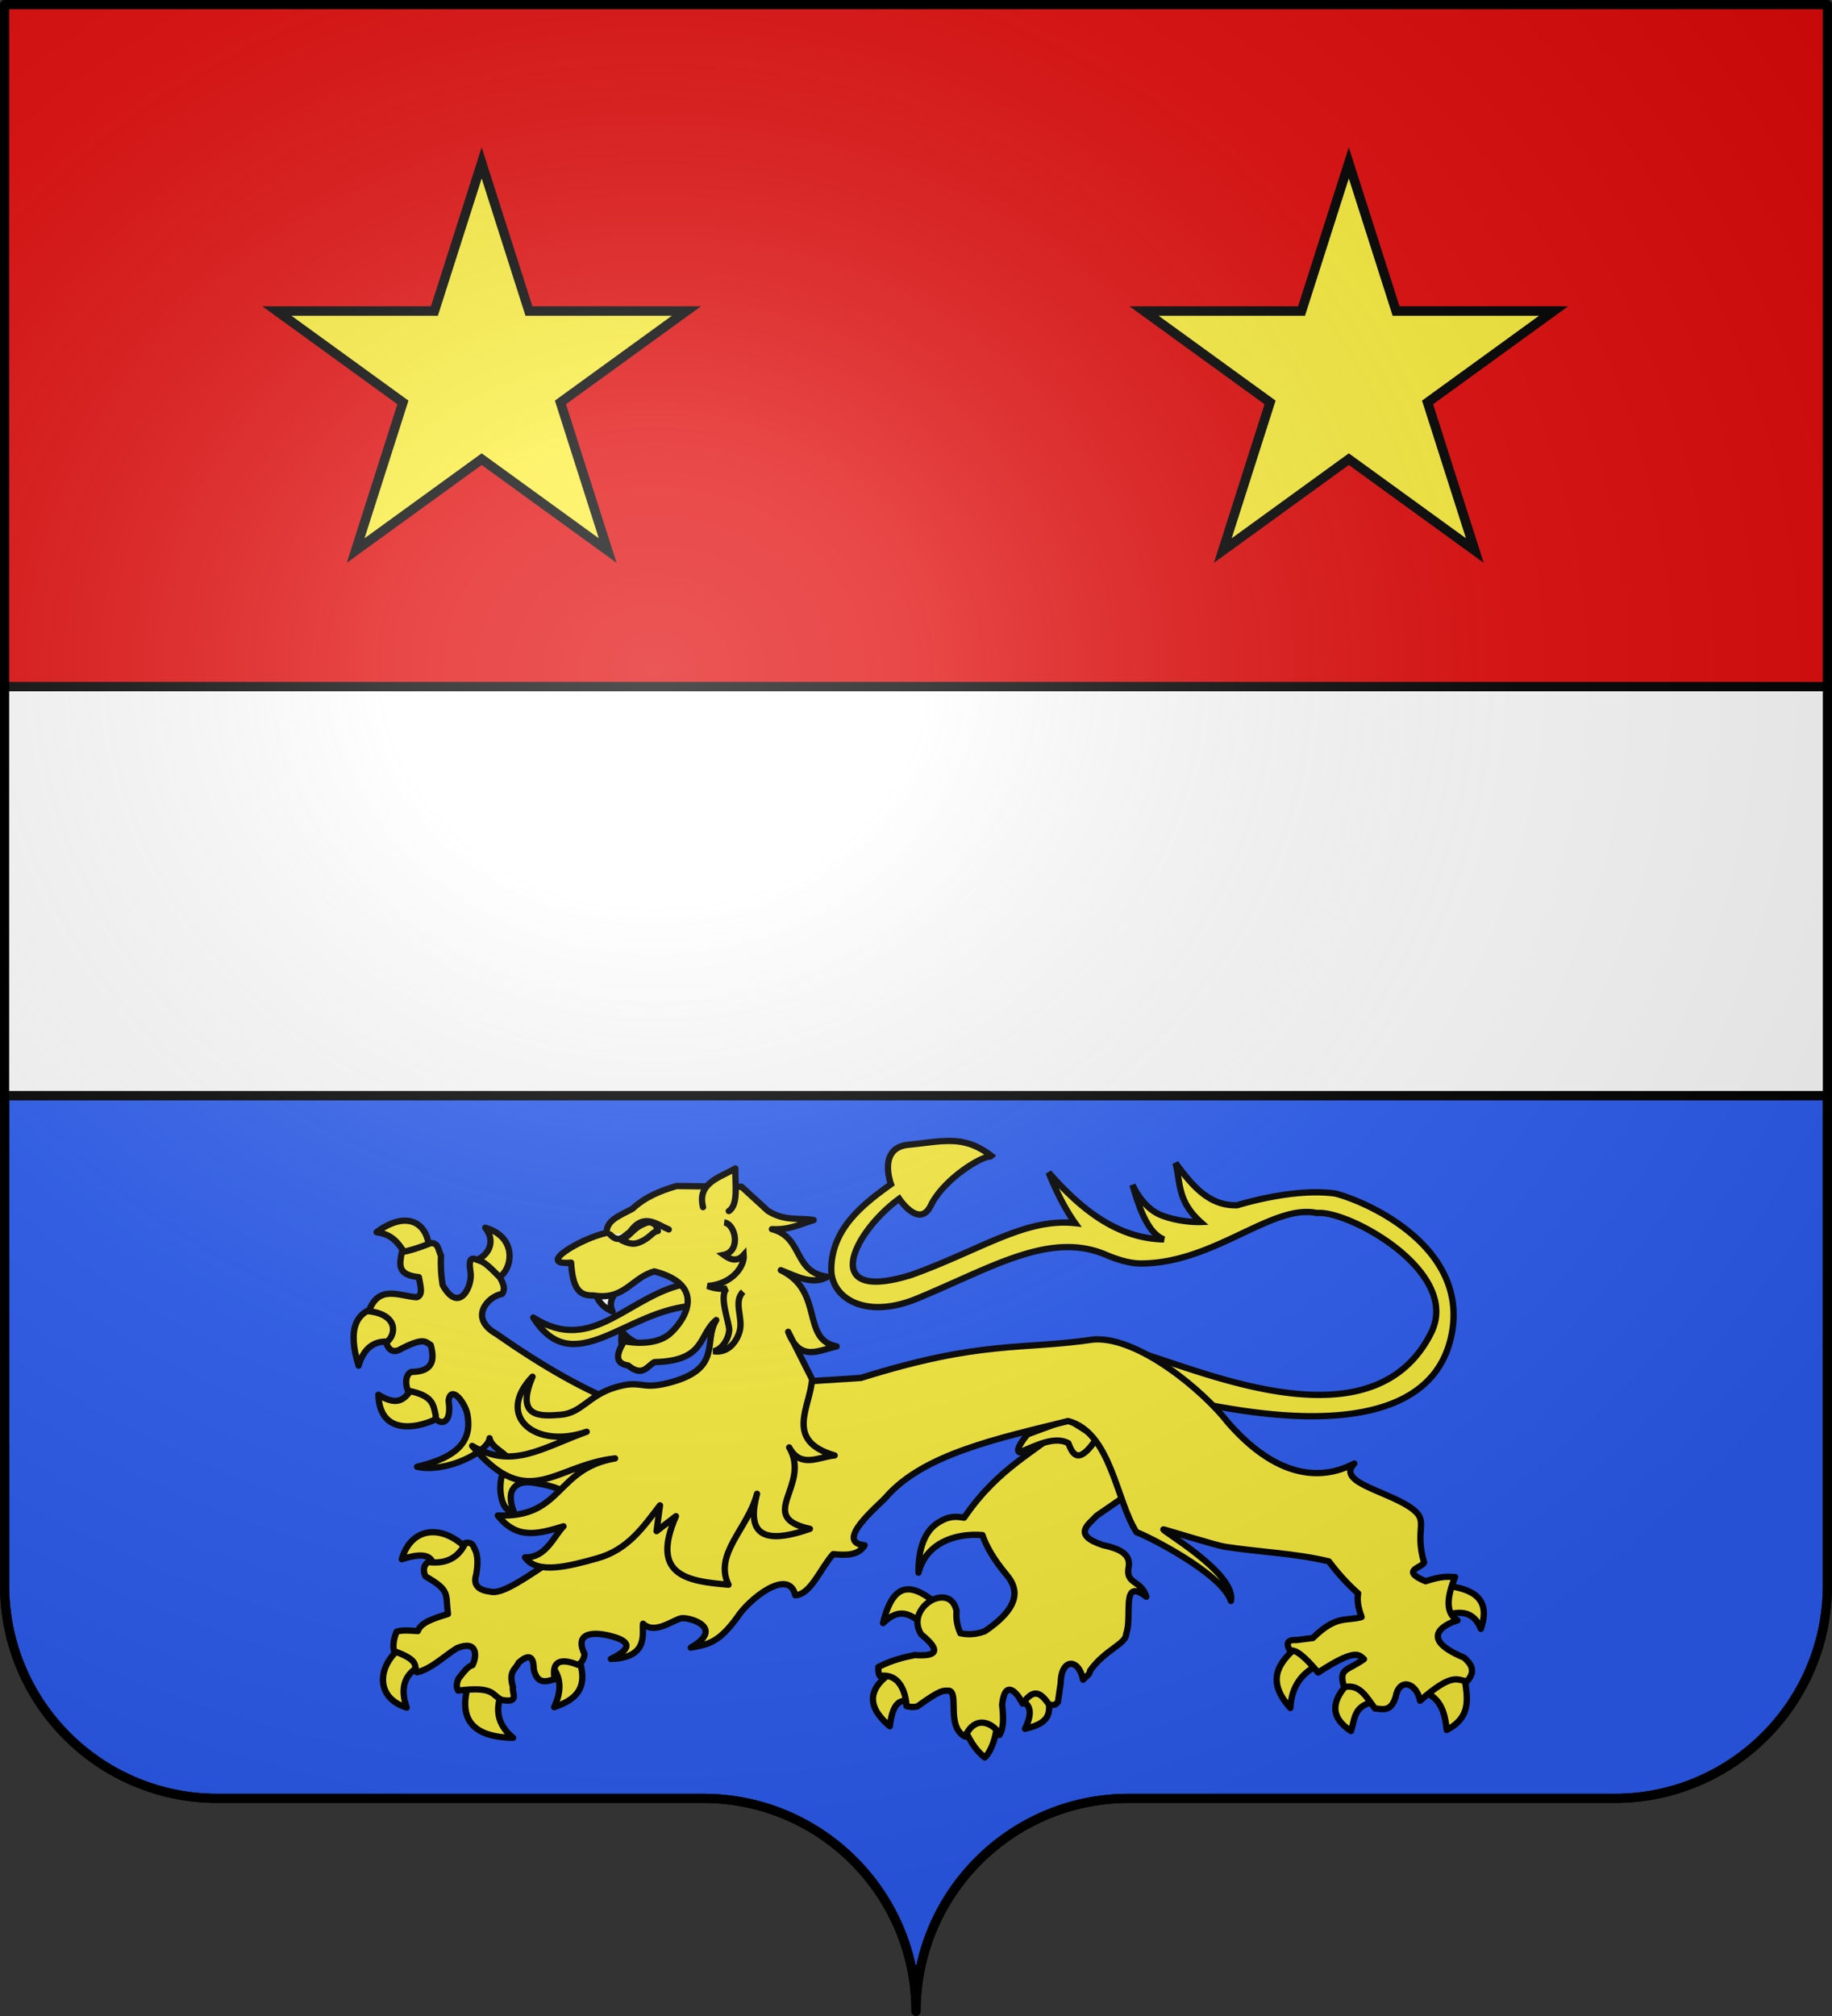 <svg xmlns="http://www.w3.org/2000/svg" xmlns:xlink="http://www.w3.org/1999/xlink" xml:space="preserve" width="600" height="660" version="1.0"><rect width="100%" height="100%" fill="#333333" stroke="none"/><defs><radialGradient xlink:href="#a" id="d" cx="285.186" cy="200.448" r="300" fx="285.186" fy="200.448" gradientTransform="matrix(1.551 0 0 1.35 -227.894 -51.264)" gradientUnits="userSpaceOnUse"/><linearGradient id="a"><stop offset="0" style="stop-color:white;stop-opacity:.314"/><stop offset=".19" style="stop-color:white;stop-opacity:.251"/><stop offset=".6" style="stop-color:#6b6b6b;stop-opacity:.125"/><stop offset="1" style="stop-color:black;stop-opacity:.125"/></linearGradient><clipPath id="b" clipPathUnits="userSpaceOnUse"><path d="M300 658.5c0-38.504 31.203-69.754 69.65-69.754h159.2c38.447 0 69.65-31.25 69.65-69.753V1.5H1.5v517.493c0 38.504 31.203 69.753 69.65 69.753h159.2c38.447 0 69.65 31.25 69.65 69.754z" style="fill:none;fill-opacity:1;fill-rule:nonzero;stroke:#000;stroke-width:3;stroke-linecap:round;stroke-linejoin:round;stroke-miterlimit:4;stroke-dasharray:none;stroke-dashoffset:0;stroke-opacity:1"/></clipPath></defs><g style="display:inline"><path d="M300 658.5c0-38.504 31.203-69.754 69.65-69.754h159.2c38.447 0 69.65-31.25 69.65-69.753V1.5H1.5v517.493c0 38.504 31.203 69.753 69.65 69.753h159.2c38.447 0 69.65 31.25 69.65 69.754z" style="fill:#e20909;fill-opacity:1;fill-rule:nonzero;stroke:none"/><g style="display:inline;fill:#2b5df2;fill-opacity:1"><path d="M76.5 539.184v224c0 38.504 31.21 69.75 69.656 69.75h159.188c38.447 0 69.656 31.246 69.656 69.75 0-38.504 31.21-69.75 69.656-69.75h159.188c38.447 0 69.656-31.246 69.656-69.75v-224z" style="display:inline;overflow:visible;visibility:visible;fill:#2b5df2;fill-opacity:1;fill-rule:nonzero;stroke:#000;stroke-width:3;stroke-linecap:butt;stroke-linejoin:miter;stroke-miterlimit:4;stroke-dasharray:none;stroke-dashoffset:0;stroke-opacity:1;marker:none" transform="translate(-74.995 -244.184)"/></g><path d="M-13.711 226.789v47.972c0 30.982 3.158 59.965 9.474 85.95h608.474c6.316-25.985 9.475-54.968 9.475-85.95v-47.972z" clip-path="url(#b)" style="fill:#fff;stroke:#000;stroke-width:3.077" transform="translate(0 -2)"/></g><path id="c" fill="#fcef3c" stroke="#000" stroke-width="3.095" d="m157.75 53.334 15.476 48.491h51.587l-41.27 29.92 15.476 48.492-41.269-29.92-41.27 29.92 15.477-48.491-41.27-29.92h51.587z"/><use xlink:href="#c" transform="translate(284)"/><g style="stroke-width:3.504;stroke-dasharray:none"><path d="M331.298.99c-6.557.018-13.682 1.251-22.438 2.125-17.256 1.722-9.656 21.906-9.656 21.906-14.398 10.396-33.099 24.16-33.188 47.313-.06 15.994 19.017 28.152 47.875 16.187 41.803-17.33 73.871-37.586 105.032-24.187 5.625 2.419 12.907 4.773 19.222 4.763 41.034-.062 72.865-33.438 97.996-28.044 17.231-1.777 80.375 32.616 63.407 66.593-39.445 78.986-174.194-4.58-175.782 11l46.22 28.407c-.41-2.552 127.495 34.108 141.093-39.22 8.843-47.688-45.933-72.652-64.594-77.562-23.517-3.47-54.781 6.47-54.781 6.47-15.6.518-25.146-11.034-34.25-23.47 2.752 10.75.89 21.046 13.906 32.782 0 0-10.903.449-21.719-3.72-10.815-4.167-16.125-16.968-16.125-16.968 4.17 14.637 9.095 27.201 17.47 30.375-26.026-.598-45.975-16.598-64.126-37.219 4.1 10.096 8.749 19.694 14.75 28.157-27.776-3.008-52.775 15.03-91.187 28.812-51 15.784-32.82-23.194-6.657-42.375 0 0 11.168 16.859 17.563 3.781 7.448-15.228 29.809-28.61 34.125-27.25C346.869 2.853 339.535.967 331.298.99zm24.187 8.656c.194.154.368.31.563.47a.935.935 0 0 0-.563-.47z" style="display:inline;fill:#fcef3c;fill-opacity:1;fill-rule:evenodd;stroke:#000;stroke-width:3.504;stroke-linecap:butt;stroke-linejoin:miter;stroke-miterlimit:4;stroke-dasharray:none;stroke-opacity:1" transform="translate(115.573 372.944) scale(.589)"/><g style="fill:#fcef3c;fill-opacity:1;stroke:#000;stroke-width:3.504;stroke-linecap:round;stroke-linejoin:round;stroke-miterlimit:4;stroke-dasharray:none;stroke-opacity:1"><g style="fill:#fcef3c;fill-opacity:1;stroke:#000;stroke-width:3.504;stroke-linecap:round;stroke-linejoin:round;stroke-miterlimit:4;stroke-dasharray:none;stroke-opacity:1"><path d="M370.348 418.672c-.757-.409 10.795-7.444 8.59-10.554-12.166-10.39-23.678-16.2-30.678 9.572 9.986-9.293 15.908-3.68 22.088.982zM363.967 461.867c1.628 1.905-2.466-25.398-10.799-17.18-15.35 9.456-14.821 19.668-2.7 30.433 2.355-16.002 7.957-14.468 13.5-13.253zM410.107 474.874c1.215-2.802-4.352-5.085-9.77-5.373-5.419-.288-10.69 1.42-8.882 6.6 3.876 10.775 8.42 15.311 11.29 17.762 2.197-1.594 6.432-8.372 7.362-18.989zM439.313 460.149c.65-7.01-20.039-.25-15.707 2.208 4.331 2.458 7.325 5.986 1.963 16.199 17.299-3.31 13.094-11.398 13.744-18.407z" style="color:#000;display:inline;overflow:visible;visibility:visible;fill:#fcef3c;fill-opacity:1;fill-rule:nonzero;stroke:#000;stroke-width:3.504;stroke-linecap:round;stroke-linejoin:round;stroke-miterlimit:4;stroke-dasharray:none;stroke-dashoffset:0;stroke-opacity:1;marker:none" transform="rotate(-1.553 10774.244 -2713.27) scale(.589)"/></g><path d="m492.857 341.648-32.143-42.857-6.428 10.357c-18.413 15.916-38.875 22.983-59.38 51.176-3.968-.62-7.934-1.652-14.814 2.558-8.915 5.456-11.278 17.644-11.378 27.336 4.572-16.176 20.645-21.584 36.127-19.943 1.956 6.388 5.952 13.73 12.659 22.266 4.762 6.049 10.444 16.408-12.857 31.25-2.605.784-7.158 2.256-13.572.714-2-5.01-2.148-8.908-1.785-12.5-3.053-16.933-29.002-2.667-20 12.5 11.418 9.784 7.944 12.577-3.929 11.429-6 1.082-12.03 2.197-20.357 6.071-.103 2.008-.12 3.93.714 5 12.975-1.523 14.38 13.75 14.286 17.143 1.743.4 3.407.878 6.071.357 13.232-8.99 14.574-8.51 18.066-8.224 5.236 1.901-2.33 19.983 8.006 25.724 6.519-13.556 17.544-5.644 19.122-.407 2.651-3.864 2.493-10.134 1.95-16.736 1.912-14.658 8.578-6.534 11.428-.357 6.71-8.802 10.286-5.589 14.766 1.071 3.193.456 3.534-.032 4.877-1.428l1.785-10.357c.576-13.898 10.386-13.917 12.52-1.622 1.708-1.847 3.929-2.894 3.955-4.808 8.597-11.582 20.645-14.445 20.668-19.999 3.977-9.567-2.417-31.94 11.786-20.357-2.642-9.708-11.783-6.969-9.286-17.143 1.135-7.074-5.427-10.116-13.928-12.143-17.708-6.305-7.334-11.964-3.215-16.428l15.368-9.98z" style="color:#000;display:inline;overflow:visible;visibility:visible;fill:#fcef3c;fill-opacity:1;fill-rule:nonzero;stroke:#000;stroke-width:3.504;stroke-linecap:round;stroke-linejoin:round;stroke-miterlimit:4;stroke-dasharray:none;stroke-dashoffset:0;stroke-opacity:1;marker:none" transform="rotate(-1.553 10774.244 -2713.27) scale(.589)"/></g><g style="fill:#fcef3c;fill-opacity:1;stroke:#000;stroke-width:3.504;stroke-linecap:round;stroke-linejoin:round;stroke-miterlimit:4;stroke-dasharray:none;stroke-opacity:1"><g style="fill:#fcef3c;fill-opacity:1;stroke:#000;stroke-width:3.504;stroke-linecap:round;stroke-linejoin:round;stroke-miterlimit:4;stroke-dasharray:none;stroke-opacity:1"><path d="M101.78 203.343c1.028 2.82-1.806 3.334-11.218 5.244-4.701-5.94-6.659-13.958-17.946-15.708 15.229-10.814 28.246-6.806 29.164 10.464zM137.93 220.613c.034 6.186-11.615-7.015-12.145-10.284 7.637-1.403 13.801-9.663 7.303-18.322 19.426 6.085 13.916 26.579 4.842 28.606zM80.254 254.236c8.912 1.745 4.797-21.628-7.853-19.634-12.65 1.993-17.447 11.84-11.78 32.15 3.685-11.319 10.722-14.261 19.633-12.516zM106.76 295.468c-.456-12.487-15.083-24.72-15.952-16.199-4.11 4.876-7.407 12.09-19.634 3.927.203 26.901 29.11 16.958 35.586 12.272z" style="color:#000;display:inline;overflow:visible;visibility:visible;fill:#fcef3c;fill-opacity:1;fill-rule:nonzero;stroke:#000;stroke-width:3.504;stroke-linecap:round;stroke-linejoin:round;stroke-miterlimit:4;stroke-dasharray:none;stroke-dashoffset:0;stroke-opacity:1;marker:none" transform="rotate(-1.553 10774.244 -2713.27) scale(.589)"/></g><path d="m201.273 362.933 16.667-58.336-10.354-11.87c-21.132-8.553-44.528-22.764-69.7-41.416-15.87-9.446-4.056-21.346 3.535-22.223 2.147-2.813.865-5.86-1.01-9.344-5.15-5.56-8.147-8.492-10.606-9.344-3.083-.983-6.981-4.486-5.556 6.061 1.1 7.46-6.893 23.512-15.658 6.818-.84-5.721-.909-11.936-.505-16.414-1.452-2.757-1.069-7.35-5.556-7.072-7.138 2.57-12.39 3.997-16.162 4.546-1.474 6.687-3.057 12.625 9.091 14.142.725 4.758 2.268 10.218-1.515 11.112-9.149-.696-20.961-7.919-26.769 7.071 16.439 2.323 14.95 13.708 9.092 17.678 1.515 4.882 4.377 6.06 8.586 3.535 12.794-6.071 13.328-3.198 16.162-1.515 2.091 8.47.847 14.875-11.111 14.647-2.842 1.047-4.007 5.38-2.273 10.354 13.729 3.13 13.868 7.692 15.152 14.395-1.126 3.684 9.35 8.391 7.324-8.334 1.708-8.835 9.288 1.61 10.299 8.297 2.066 13.672-4.777 23.153-28.803 28.082 16.749 4.089 40.067-7.669 40.726-14.767 1.055 6.984 14.604 9.986 9 15.85-5.662 5.922-5.176 25.608 3.285 25.178-4.801-13.563 3.295-17.075 10.71-15.768 35.875 6.322 13.904 17.047 7.31 21.06l23.74 6.567z" style="color:#000;display:inline;overflow:visible;visibility:visible;fill:#fcef3c;fill-opacity:1;fill-rule:nonzero;stroke:#000;stroke-width:3.504;stroke-linecap:round;stroke-linejoin:round;stroke-miterlimit:4;stroke-dasharray:none;stroke-dashoffset:0;stroke-opacity:1;marker:none" transform="rotate(-1.553 10774.244 -2713.27) scale(.589)"/></g><path d="M370.827 174.058c9.778-4.231 19.743-9.086 27.037-5.045 2.651 7.285 6.222 11.722 16.02-3.127l-16.216-10.142-22.605 8.344c-5.358 6.622-6.07 9.36-4.236 9.97z" style="fill:#fcef3c;fill-opacity:1;fill-rule:evenodd;stroke:#000;stroke-width:3.504;stroke-linecap:round;stroke-linejoin:round;stroke-miterlimit:4;stroke-dasharray:none;stroke-opacity:1" transform="translate(115.573 372.944) scale(.589)"/><g style="stroke:#000;stroke-width:3.504;stroke-miterlimit:4;stroke-dasharray:none;stroke-opacity:1"><g style="fill:#fcef3c;fill-opacity:1;stroke:#000;stroke-width:3.504;stroke-linecap:round;stroke-linejoin:round;stroke-miterlimit:4;stroke-dasharray:none;stroke-opacity:1"><path d="M80.5 423.58c-14.068 9.796-15.988 27.923 1.718 33.869-3.657-11.417-.431-18.85 8.344-23.07M117.314 444.196c-7.071 19.962.527 30.677 23.56 31.66-8.945-7.875-9.518-16.588-5.399-25.77M178.425 432.415c5.78 17.186-2.499 23.436-14.235 26.997 5.028-9.914 3.79-17.32-.982-23.315M118.54 370.568c-14.28-15.274-31.367-13.028-36.813 4.418 13.159-3.965 16.864-.964 17.67 4.172" style="color:#000;display:inline;overflow:visible;visibility:visible;fill:#fcef3c;fill-opacity:1;fill-rule:nonzero;stroke:#000;stroke-width:3.504;stroke-linecap:round;stroke-linejoin:round;stroke-miterlimit:4;stroke-dasharray:none;stroke-dashoffset:0;stroke-opacity:1;marker:none" transform="rotate(-1.553 10774.244 -2713.27) scale(.589)"/></g><g style="fill:#fcef3c;fill-opacity:1;stroke:#000;stroke-width:3.504;stroke-linecap:round;stroke-linejoin:round;stroke-miterlimit:4;stroke-dasharray:none;stroke-opacity:1"><path d="M578.764 436.46c-11.201 8.898-18.864 18.779-5.38 34.535.878-11.713 6.702-19.467 16.834-23.776M606.705 457.285c-10.152 9.774-12.028 19.031 0 27.42 2.586-6.536 1.416-14.806 15.272-16.14M647.66 463.88c9.868 4.062 11.573 12.615 12.322 21.692 15.657-7.732 11.18-19.818 10.587-31.064M661.891 421.708c8.446-2.408 15.201-.974 18.57 8.157 6.175-16.49-3.586-22.24-18.57-24.47" style="color:#000;display:inline;overflow:visible;visibility:visible;fill:#fcef3c;fill-opacity:1;fill-rule:nonzero;stroke:#000;stroke-width:3.504;stroke-linecap:round;stroke-linejoin:round;stroke-miterlimit:4;stroke-dasharray:none;stroke-dashoffset:0;stroke-opacity:1;marker:none" transform="rotate(-1.553 10774.244 -2713.27) scale(.589)"/></g><path d="M299.882 400.883c8.646-.093 14.33-14.495 21.697-22.279 7.489.956 14.009 1.1 17.63-4.437-17.42-2.071 8.65-22.136 12.388-26.214 21.528-23.49 62.791-31.04 102.564-39.741 23.718 6.914 25.564 45.282 36.358 62.812 4.452 1.422 46.845 23.922 51.447 39.637 3.689-15.717-40.86-42.152-36.145-40.742 4.715 1.41 28.668 9.59 33.466 10.474 19.199 3.541 38.8 4.618 57.7 9.73 4.644 6.488 9.762 12.659 15.792 18.223-.908 4.682.187 8.963 1.562 13.189-8.45 2.205-13.955-1.722-27.42 10.933l-9.024.868c-5.875-.47-5.757 2.233-3.818 5.9 3.089-1.089 8.486 3.88 15.272 12.495 21.892-13.511 22.975-8.956 25.684-6.768-9.56 6.434-14.444 4.45-11.454 15.272 8.87-1.758 12.367 6.153 16.834 12.321 4.229.33 8.723 2.426 11.627-6.074 2.373-11.078 11.923-7.569 13.536 2.43 18.63-15.488 20.922-10.824 26.379-10.065 5.276-5.533 2.647-9.485-1.215-13.19-27.274-12.21-8.079-19.613-3.124-20.825-6.159-3.773-6.103-12.02-.694-24.122-3.99-.175-6.767-1.002-16.486 1.909-14.084-6.4-2.202-7.332-.521-10.413-4.771-18.03 2.677-22.279-4.339-28.808-11.822-11.003-44.22-16.466-32.973-27.246-10.49 5.056-37.185 14.393-69.417-24.47-13.363-18.221-48.438-49.291-73.408-48.418-41.487 4.936-62-1.421-130.157 17.875l-107.944 3.991-25.857 2.257c.56 47.988-11.049 72.022-26.954 83.635-.785.573-11.118 5.294-11.931 5.795-15.852 9.766-29.887 19.49-36.433 17.472-7.442-1.036-9.443-4.52-7.636-9.719.866-4.57 1.419-9.076 0-13.189-1.23-1.97-.915-5.098-5.553-4.512-4.434 8.874-11.771 11.357-20.825 10.065-2.256.99-3.683 4.274-1.736 7.983 13.499 8.258 10.702 9.685 11.801 21.173-7.633 2.101-15.248 4.211-17.007 9.024-4.196-.394-8.497-.944-11.8 0-1.652 3.801-2.396 7.42-1.736 10.76 14.794 5.82 10.356 8.436 12.495 12.147 8.33-1.85 15.062-8.495 22.56-12.842 11.739-4.394 10.986 4.937 8.33 9.719-2.66.476-5.322 4.17-7.983 7.288-1.606 3.69-1.004 5.17-.347 6.595 21.034-1.986 18.334 3.28 24.296 5.9 10.127 2.075 5.252-4.034 6.248-6.941-2.475-9.233 1.781-9.717 3.47-13.536 3.156-2.636 8.591-6.28 8.33 3.817 1.692 8.652 6.609 7.164 11.454 5.9-1.52-10.187 3.614-11.78 13.19-7.635 1.87-.97 3.33-2.626 3.818-5.9-5.774-12.783 6.354-12.264 15.618-9.372 6.404 2 14.226 5.622-1.04 12.495 21.88.023 17.443-14.991 18.395-19.09 6.265 6.294 16.426-1.43 21.172-2.429 3.911-.824 25.014 5.581 5.008 16.455 8.955-1.633 14.957-1.479 26.23-16.108 6.632-9.861 29.488-27.185 32.626-11.454z" style="color:#000;display:inline;overflow:visible;visibility:visible;fill:#fcef3c;fill-opacity:1;fill-rule:nonzero;stroke:#000;stroke-width:3.504;stroke-linecap:round;stroke-linejoin:round;stroke-miterlimit:4;stroke-dasharray:none;stroke-dashoffset:0;stroke-opacity:1;marker:none" transform="rotate(-1.553 10774.244 -2713.27) scale(.589)"/></g><g style="stroke:#000;stroke-width:2.495;stroke-miterlimit:4;stroke-dasharray:none;stroke-opacity:1"><path d="M120.125 74.041c-.028-2.818-.847-4.674-.054-8.493 2.417 3.386 6.05 4.47 9.179 6.51" style="fill:#fff;fill-rule:evenodd;stroke:#000;stroke-width:2.495;stroke-linecap:round;stroke-linejoin:round;stroke-miterlimit:4;stroke-dasharray:none;stroke-opacity:1" transform="matrix(.827 0 0 .827 104.49 381.706)"/><path d="M146.107 46.543c-23.127 3.951-37.483 28.776-61.26 13.48 16.124 25.426 36.794-3.27 63.807-4.678z" style="fill:#fcef3c;fill-opacity:1;fill-rule:evenodd;stroke:#000;stroke-width:2.495;stroke-linecap:round;stroke-linejoin:round;stroke-miterlimit:4;stroke-dasharray:none;stroke-opacity:1" transform="matrix(.827 0 0 .827 104.49 381.706)"/><path d="M109.6 50.342c.773 3.401 3.108 5.755 6.66 7.293-2.131-4.152 1.057-7.063 2.838-10.303" style="fill:#fff;fill-rule:evenodd;stroke:#000;stroke-width:2.495;stroke-linecap:round;stroke-linejoin:round;stroke-miterlimit:4;stroke-dasharray:none;stroke-opacity:1" transform="matrix(.827 0 0 .827 104.49 381.706)"/><path d="m135.024 134.354-1.363 10.218 7.672-5.92c-10.341 23.735 4.852 25.765 20.827 27.132-5.95-12.276 7.684-22.174 11.288-36-3.616 13.637-.208 21.3 20.933 13.877-21.803-4.772.703-17.092-8.2-32.237 4.613 8.49 11.703 3.737 18.009 3.174-20.154-5.853-9.602-19.232-8.949-30.185l-9.447-18.737c4.65 12.152 12.2 7.24 19.168 5.757-14.277-2.879-4.75-21.803-22.083-30.165 6.305 2.506 12.7 6.012 18.481 2.598-13.716-1.712-9.473-15.644-22.011-18.84 7.072.385 11.333-2.084 16.538-3.595-5.989-.994-11.423.568-18.107-3.625l-10.436-9.544-25.748-.31c-6.388 1.851-12.471 4.317-17.456 8.99-4.642 2.565-10.59 4.491-10.172 9.534-9.9 2.017-28.601 13.04-14.154 11.817.672 10.328 3.24 13.151 8.792 12.973 12.46 2.055 15.08-7.001 24.21-9.514 20.544 5.398 12.44 18.792 6.485 24.342-6.472 6.032-18.397 3.29-18.397 3.29-3.74 5.694-3.243 8.894 1.489 9.598 5.812 4.74 7.493.272 10.461-1.328 20.39-.443 17.264-10.7 24.451-16.654-5.337 8.595 2.8 19.422-19.068 24.934-11.292 2.851-10.17-1.452-20.834 1.692-10.664 3.145-13.344 10.239-21.822 10.885-7.58.578-18.054 1.443-11.042-15.082-15.055 15.732 1.273 28.857 21.46 21.796-18.14 6.543-29.391 14.98-45.366 5.606 22.344 26.493 32.523 7.58 56.616 4.942-23.874 4.114-20.456 23.557-46.447 22.615 7.493 9.477 15.502 7.477 26.012 4.27-3.853 3.882-6.904 12.545-15.246 12.29 4.816 6.933 17.511 3.451 28.462.43 12.459-3.438 18.484-12.666 24.994-21.024z" style="fill:#fcef3c;fill-opacity:1;fill-rule:evenodd;stroke:#000;stroke-width:2.495;stroke-linecap:round;stroke-linejoin:round;stroke-miterlimit:4;stroke-dasharray:none;stroke-opacity:1" transform="matrix(.827 0 0 .827 104.49 381.706)"/><path d="M152.071 16.306c-2.4-9.521 6.418-11.605 12.8-15.303-.173 6.329 1.334 14.364-2.605 16.867" style="fill:#fcef3c;fill-opacity:1;fill-rule:evenodd;stroke:#000;stroke-width:2.495;stroke-linecap:round;stroke-linejoin:round;stroke-miterlimit:4;stroke-dasharray:none;stroke-opacity:1" transform="matrix(.827 0 0 .827 104.49 381.706)"/><path d="M115.294 27.18c3.462 3.625 5.472.566 7.8-1.027 5.537-7.741 10.401-3.072 15.407-1.01" style="fill:#fff;fill-rule:evenodd;stroke:#000;stroke-width:2.495;stroke-linecap:round;stroke-linejoin:round;stroke-miterlimit:4;stroke-dasharray:none;stroke-opacity:1" transform="matrix(.827 0 0 .827 104.49 381.706)"/><path d="M119.777 29.402c3.053 1.417 4.841 1.874 7.34.744 4.083-1.7 5.085-4.306 7.073-4.377-.366-1.68-.9-3.264-3.724-3.534-6.285 2.101-5.749 4.265-10.69 7.167z" style="fill:#fcef3c;fill-opacity:1;fill-rule:evenodd;stroke:#000;stroke-width:2.495;stroke-linecap:round;stroke-linejoin:round;stroke-miterlimit:4;stroke-dasharray:none;stroke-opacity:1" transform="matrix(.827 0 0 .827 104.49 381.706)"/><path d="M160.43 22.38c4.493.476 6.859 11.351-.174 12.83 1.93 1.404 4.988 3.31 7.942 0 .374 4.556-4.615 11.584-14.272 12.306 2.195.96 5.627 1.395 7.639.96-3.5 2.679 1.084 13.98.873 16.582-.288 3.555-2.89 7.724-6.284 8.292 6.086 1.04 9.575-4.334 10.492-8.261 1.224-5.24-2.617-11.344 1.29-15.304" style="fill:none;stroke:#000;stroke-width:2.495;stroke-linecap:butt;stroke-linejoin:miter;stroke-miterlimit:4;stroke-dasharray:none;stroke-opacity:1" transform="matrix(.827 0 0 .827 104.49 381.706)"/></g></g><path d="M1.5 1.5V518.99c0 38.505 31.203 69.755 69.65 69.755h159.2c38.447 0 69.65 31.25 69.65 69.754 0-38.504 31.203-69.754 69.65-69.754h159.2c38.447 0 69.65-31.25 69.65-69.755V1.5H1.5z" style="fill:url(#d);fill-opacity:1;fill-rule:evenodd;stroke:none;stroke-width:3;stroke-linecap:butt;stroke-linejoin:miter;stroke-miterlimit:4;stroke-dasharray:none;stroke-opacity:1"/><path d="M300 658.5c0-38.504 31.203-69.754 69.65-69.754h159.2c38.447 0 69.65-31.25 69.65-69.753V1.5H1.5v517.493c0 38.504 31.203 69.753 69.65 69.753h159.2c38.447 0 69.65 31.25 69.65 69.754z" style="fill:none;fill-opacity:1;fill-rule:nonzero;stroke:#000;stroke-width:3;stroke-linecap:round;stroke-linejoin:round;stroke-miterlimit:4;stroke-dasharray:none;stroke-dashoffset:0;stroke-opacity:1"/></svg>